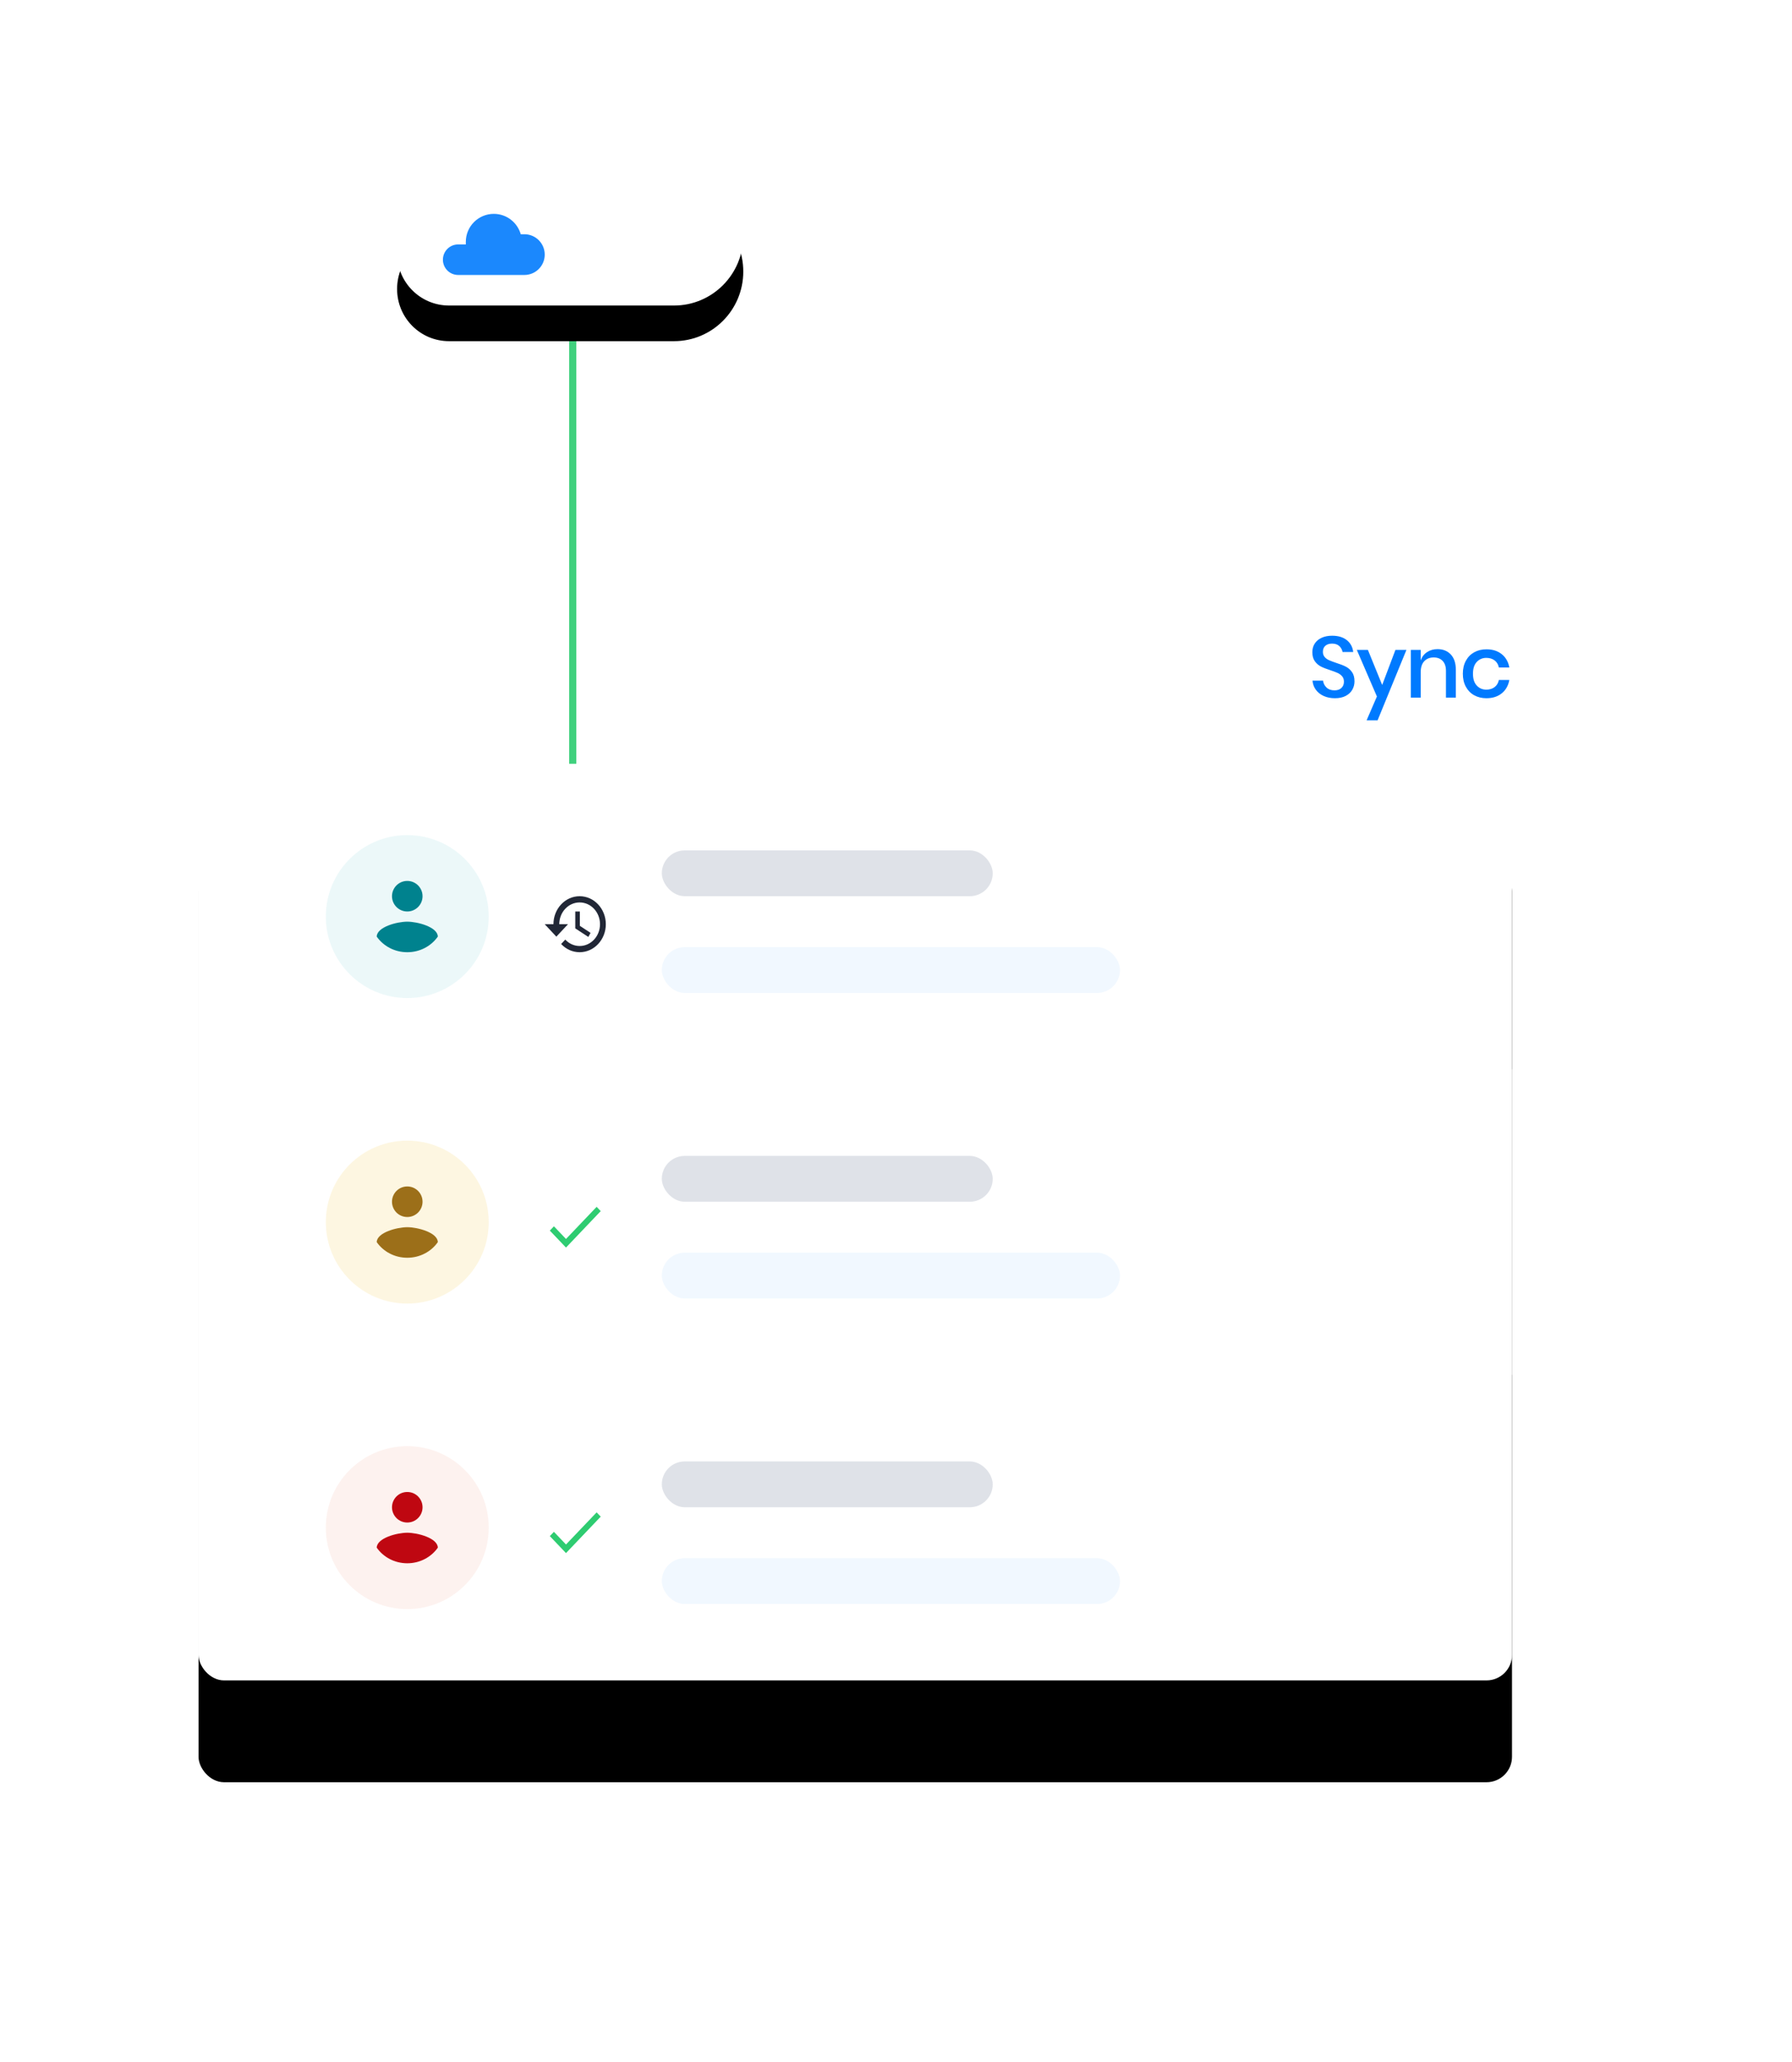 <?xml version="1.0" encoding="UTF-8"?>
<svg width="352px" height="405px" viewBox="0 0 352 405" version="1.1" xmlns="http://www.w3.org/2000/svg" xmlns:xlink="http://www.w3.org/1999/xlink">
    <!-- Generator: Sketch 61.1 (89650) - https://sketch.com -->
    <title>Group 26</title>
    <desc>Created with Sketch.</desc>
    <defs>
        <rect id="path-1" x="0" y="131" width="258" height="180" rx="5"></rect>
        <filter x="-35.9%" y="-40.3%" width="171.7%" height="202.8%" filterUnits="objectBoundingBox" id="filter-2">
            <feOffset dx="0" dy="20" in="SourceAlpha" result="shadowOffsetOuter1"></feOffset>
            <feGaussianBlur stdDeviation="27.5" in="shadowOffsetOuter1" result="shadowBlurOuter1"></feGaussianBlur>
            <feColorMatrix values="0 0 0 0 0.129   0 0 0 0 0.153   0 0 0 0 0.212  0 0 0 0.15 0" type="matrix" in="shadowBlurOuter1"></feColorMatrix>
        </filter>
        <path d="M57.8,41 L13.6,41 C6.086,41 0,34.884 0,27.333 C0,19.782 6.086,13.667 13.6,13.667 L16.014,13.667 C18.258,5.774 25.432,0 34,0 C44.336,0 52.7,8.405 52.7,18.792 L52.7,20.5 L57.8,20.5 C63.444,20.5 68,25.078 68,30.75 C68,36.422 63.444,41 57.8,41 L57.8,41 Z" id="path-3"></path>
        <filter x="-64.7%" y="-90.2%" width="229.4%" height="314.6%" filterUnits="objectBoundingBox" id="filter-4">
            <feOffset dx="0" dy="7" in="SourceAlpha" result="shadowOffsetOuter1"></feOffset>
            <feGaussianBlur stdDeviation="13.5" in="shadowOffsetOuter1" result="shadowBlurOuter1"></feGaussianBlur>
            <feColorMatrix values="0 0 0 0 0.129   0 0 0 0 0.153   0 0 0 0 0.212  0 0 0 0.15 0" type="matrix" in="shadowBlurOuter1"></feColorMatrix>
        </filter>
    </defs>
    <g id="Page-1" stroke="none" stroke-width="1" fill="none" fill-rule="evenodd">
        <g id="Misc" transform="translate(0, -997)">
            <g id="Group-26" transform="translate(39, 1016)">
                <line x1="73.5" y1="35.5" x2="73.5" y2="134.5" id="Path-15" stroke="#40D17D" stroke-width="1.4" stroke-linecap="round" stroke-linejoin="round"></line>
                <g id="Rectangle-6">
                    <use fill="black" fill-opacity="1" filter="url(#filter-2)" xlink:href="#path-1"></use>
                    <use fill="#FFFFFF" fill-rule="evenodd" xlink:href="#path-1"></use>
                </g>
                <rect id="Bar-Copy-8" fill="#FFFFFF" x="0" y="191" width="258" height="60"></rect>
                <g id="Group-2" transform="translate(25, 205)">
                    <circle id="Oval-4-Copy" fill="#FCF0CD" opacity="0.6" cx="16" cy="16" r="16"></circle>
                    <g id="ic_account_circle-copy" transform="translate(4, 4)">
                        <g id="Group-3">
                            <polygon id="Bounds" points="0 0 24 0 24 24 0 24"></polygon>
                            <path d="M2,12 C2,17.52 6.48,22 12,22 C17.52,22 22,17.52 22,12 C22,6.48 17.52,2 12,2 C6.48,2 2,6.48 2,12 Z" id="Shape"></path>
                            <path d="M12,5 C13.66,5 15,6.34 15,8 C15,9.66 13.66,11 12,11 C10.34,11 9,9.66 9,8 C9,6.34 10.34,5 12,5 L12,5 Z" id="Path" fill="#9C6F19"></path>
                            <path d="M12,19 C9.5,19 7.29,17.781 6,15.933 C6.03,14.038 10,13 12,13 C13.99,13 17.97,14.038 18,15.933 C16.71,17.781 14.5,19 12,19 L12,19 Z" id="Path" fill="#9C6F19"></path>
                        </g>
                    </g>
                </g>
                <g id="Group-Copy-12" transform="translate(67, 215)">
                    <polygon id="Bounds" points="0 0 14 0 14 14 0 14"></polygon>
                    <polygon id="Shape" fill="#2ECC71" points="5.178 9.312 2.807 6.824 2 7.665 5.178 11 12 3.841 11.198 3"></polygon>
                </g>
                <rect id="Rectangle-12" fill="#DFE2E8" x="91" y="208" width="65" height="9" rx="4.5"></rect>
                <rect id="Rectangle-12-Copy" fill="#F1F8FF" x="91" y="227" width="90" height="9" rx="4.5"></rect>
                <g id="Group-4" transform="translate(25, 265)">
                    <circle id="Oval-4-Copy" fill="#FBEAE5" opacity="0.6" cx="16" cy="16" r="16"></circle>
                    <g id="ic_account_circle-copy" transform="translate(4, 4)">
                        <g id="Group-3">
                            <polygon id="Bounds" points="0 0 24 0 24 24 0 24"></polygon>
                            <path d="M2,12 C2,17.52 6.48,22 12,22 C17.52,22 22,17.52 22,12 C22,6.48 17.52,2 12,2 C6.48,2 2,6.48 2,12 Z" id="Shape"></path>
                            <path d="M12,5 C13.66,5 15,6.34 15,8 C15,9.66 13.66,11 12,11 C10.34,11 9,9.66 9,8 C9,6.34 10.34,5 12,5 L12,5 Z" id="Path" fill="#BF0711"></path>
                            <path d="M12,19 C9.5,19 7.29,17.781 6,15.933 C6.03,14.038 10,13 12,13 C13.99,13 17.97,14.038 18,15.933 C16.71,17.781 14.5,19 12,19 L12,19 Z" id="Path" fill="#BF0711"></path>
                        </g>
                    </g>
                </g>
                <g id="Group-Copy-13" transform="translate(67, 275)">
                    <polygon id="Bounds" points="0 0 14 0 14 14 0 14"></polygon>
                    <polygon id="Shape" fill="#2ECC71" points="5.178 9.312 2.807 6.824 2 7.665 5.178 11 12 3.841 11.198 3"></polygon>
                </g>
                <rect id="Rectangle-12" fill="#DFE2E8" x="91" y="268" width="65" height="9" rx="4.5"></rect>
                <rect id="Rectangle-12-Copy" fill="#F1F8FF" x="91" y="287" width="90" height="9" rx="4.5"></rect>
                <g id="Group" transform="translate(25, 145)">
                    <circle id="Oval-4-Copy" fill="#E0F4F5" opacity="0.6" cx="16" cy="16" r="16"></circle>
                    <g id="ic_account_circle-copy" transform="translate(4, 4)">
                        <g id="Group-3">
                            <polygon id="Bounds" points="0 0 24 0 24 24 0 24"></polygon>
                            <path d="M2,12 C2,17.52 6.48,22 12,22 C17.52,22 22,17.52 22,12 C22,6.48 17.52,2 12,2 C6.48,2 2,6.48 2,12 Z" id="Shape"></path>
                            <path d="M12,5 C13.66,5 15,6.34 15,8 C15,9.66 13.66,11 12,11 C10.34,11 9,9.66 9,8 C9,6.34 10.34,5 12,5 L12,5 Z" id="Path" fill="#00828E"></path>
                            <path d="M12,19 C9.5,19 7.29,17.781 6,15.933 C6.03,14.038 10,13 12,13 C13.99,13 17.97,14.038 18,15.933 C16.71,17.781 14.5,19 12,19 L12,19 Z" id="Path" fill="#00828E"></path>
                        </g>
                    </g>
                </g>
                <rect id="Rectangle-12" fill="#DFE2E8" x="91" y="148" width="65" height="9" rx="4.5"></rect>
                <rect id="Rectangle-12-Copy" fill="#F1F8FF" x="91" y="167" width="90" height="9" rx="4.5"></rect>
                <g id="ic_history-copy-2" transform="translate(67, 155)">
                    <polygon id="Bounds" points="0 0 14 0 14 14 0 14"></polygon>
                    <path d="M7.857,2 C5.017,2 2.714,4.463 2.714,7.5 L1,7.5 L3.223,9.877 L3.263,9.963 L5.571,7.5 L3.857,7.5 C3.857,5.135 5.646,3.222 7.857,3.222 C10.069,3.222 11.857,5.135 11.857,7.5 C11.857,9.865 10.069,11.778 7.857,11.778 C6.754,11.778 5.754,11.295 5.034,10.519 L4.223,11.387 C5.154,12.383 6.434,13 7.857,13 C10.697,13 13,10.537 13,7.5 C13,4.463 10.697,2 7.857,2 L7.857,2 Z M7,5 L7,8.316 L9.568,10 L10,9.198 L7.9,7.818 L7.9,5 L7,5 L7,5 Z" id="Shape" fill="#212736"></path>
                </g>
                <path d="M223.219,118.119 C224.058,118.119 224.766,117.966 225.344,117.66 C225.922,117.354 226.353,116.949 226.636,116.445 C226.919,115.94 227.061,115.393 227.061,114.804 C227.061,114.045 226.894,113.433 226.56,112.968 C226.225,112.503 225.817,112.149 225.335,111.906 C224.854,111.662 224.233,111.421 223.474,111.183 C222.873,110.979 222.4,110.8 222.054,110.647 C221.709,110.495 221.423,110.285 221.196,110.019 C220.969,109.752 220.856,109.415 220.856,109.007 C220.856,108.486 221.02,108.086 221.349,107.808 C221.678,107.531 222.114,107.392 222.658,107.392 C223.259,107.392 223.732,107.553 224.077,107.876 C224.423,108.2 224.636,108.588 224.715,109.041 L224.715,109.041 L226.806,109.041 C226.704,108.089 226.293,107.318 225.573,106.729 C224.854,106.14 223.882,105.845 222.658,105.845 C221.887,105.845 221.207,105.978 220.618,106.245 C220.029,106.511 219.575,106.888 219.258,107.375 C218.941,107.862 218.782,108.429 218.782,109.075 C218.782,109.812 218.946,110.407 219.275,110.86 C219.604,111.313 220.003,111.659 220.474,111.897 C220.944,112.135 221.553,112.373 222.301,112.611 C222.913,112.815 223.395,112.996 223.746,113.155 C224.097,113.314 224.392,113.532 224.63,113.809 C224.868,114.087 224.987,114.441 224.987,114.872 C224.987,115.371 224.826,115.779 224.502,116.096 C224.179,116.413 223.723,116.572 223.134,116.572 C222.477,116.572 221.952,116.385 221.561,116.011 C221.171,115.637 220.947,115.189 220.89,114.668 L220.89,114.668 L218.816,114.668 C218.873,115.348 219.094,115.949 219.479,116.47 C219.864,116.991 220.38,117.397 221.026,117.686 C221.672,117.975 222.403,118.119 223.219,118.119 Z M231.6,122.454 L237.261,108.633 L235.102,108.633 L232.501,115.518 L229.696,108.633 L227.52,108.633 L231.464,117.779 L229.441,122.454 L231.6,122.454 Z M240.066,118 L240.066,113.019 C240.066,112.067 240.298,111.344 240.763,110.852 C241.228,110.359 241.845,110.112 242.616,110.112 C243.364,110.112 243.953,110.341 244.384,110.8 C244.815,111.26 245.03,111.908 245.03,112.747 L245.03,112.747 L245.03,118 L246.968,118 L246.968,112.543 C246.968,111.24 246.639,110.237 245.982,109.534 C245.325,108.831 244.452,108.48 243.364,108.48 C242.593,108.48 241.913,108.673 241.324,109.058 C240.735,109.443 240.315,109.987 240.066,110.69 L240.066,110.69 L240.066,108.633 L238.128,108.633 L238.128,118 L240.066,118 Z M252.986,118.119 C254.199,118.119 255.202,117.796 255.995,117.15 C256.788,116.504 257.281,115.631 257.474,114.532 L257.474,114.532 L255.417,114.532 C255.304,115.121 255.029,115.586 254.593,115.926 C254.156,116.266 253.609,116.436 252.952,116.436 C252.204,116.436 251.581,116.17 251.082,115.637 C250.583,115.104 250.334,114.328 250.334,113.308 C250.334,112.288 250.583,111.514 251.082,110.987 C251.581,110.46 252.204,110.197 252.952,110.197 C253.609,110.197 254.156,110.364 254.593,110.698 C255.029,111.033 255.304,111.495 255.417,112.084 L255.417,112.084 L257.474,112.084 C257.281,110.985 256.788,110.115 255.995,109.475 C255.202,108.834 254.199,108.514 252.986,108.514 C252.079,108.514 251.278,108.707 250.581,109.092 C249.883,109.477 249.337,110.033 248.94,110.758 C248.543,111.483 248.345,112.333 248.345,113.308 C248.345,114.294 248.543,115.15 248.94,115.875 C249.337,116.6 249.883,117.156 250.581,117.541 C251.278,117.926 252.079,118.119 252.986,118.119 Z" id="Sync" fill="#007AFF" fill-rule="nonzero"></path>
                <g id="Group-6" transform="translate(73, 20.5) scale(-1, 1) translate(-73, -20.5) translate(39, 0)">
                    <g id="Path-Copy">
                        <use fill="black" fill-opacity="1" filter="url(#filter-4)" xlink:href="#path-3"></use>
                        <use fill="#FFFFFF" fill-rule="evenodd" xlink:href="#path-3"></use>
                    </g>
                    <g id="ic_cloud_queue" transform="translate(37, 21)" fill="#1B88FD">
                        <path d="M19,14 L6,14 C3.79,14 2,12.21 2,10 C2,7.79 3.79,6 6,6 L6.71,6 C7.37,3.69 9.48,2 12,2 C15.04,2 17.5,4.46 17.5,7.5 L17.5,8 L19,8 C20.66,8 22,9.34 22,11 C22,12.66 20.66,14 19,14 L19,14 Z" id="Path"></path>
                    </g>
                </g>
            </g>
        </g>
    </g>
</svg>